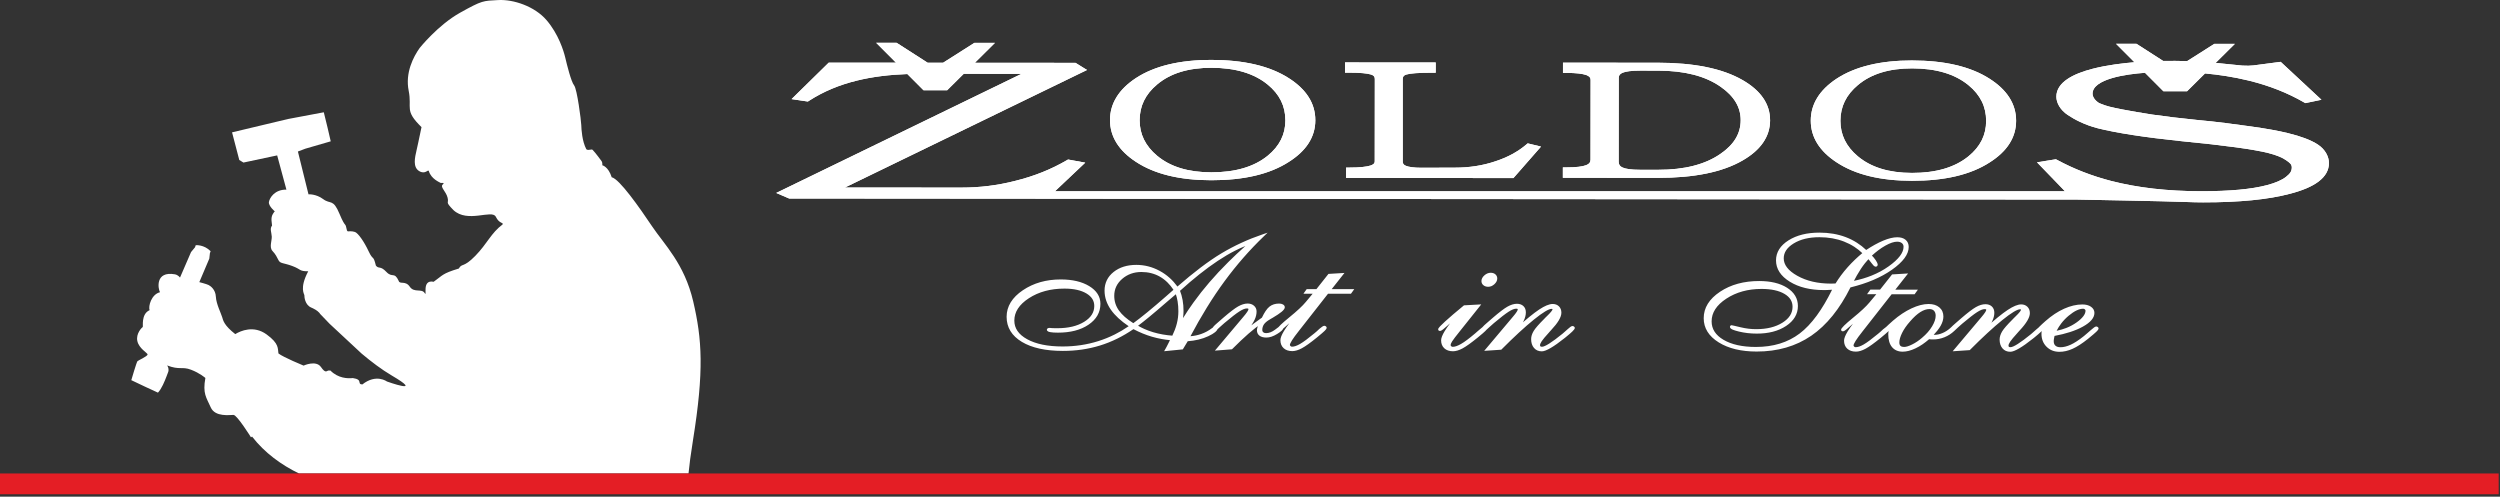 <?xml version="1.0" encoding="UTF-8" standalone="no"?>
<!DOCTYPE svg PUBLIC "-//W3C//DTD SVG 1.1//EN" "http://www.w3.org/Graphics/SVG/1.1/DTD/svg11.dtd">
<svg width="1057px" height="210px" version="1.1" xmlns="http://www.w3.org/2000/svg" xmlns:xlink="http://www.w3.org/1999/xlink" xml:space="preserve" xmlns:serif="http://www.serif.com/" style="fill-rule:evenodd;clip-rule:evenodd;stroke-linejoin:round;stroke-miterlimit:2;">
    <rect width="100%" height="100%" fill="#333333" stroke="none"/>
    <g transform="matrix(1,0,0,1,0,-0.001)">
        <g id="Layer-1" serif:id="Layer 1" transform="matrix(1.4,0,0,1.4,0,0)">
            <g transform="matrix(1,0,0,1,564.638,53.239)">
                <path d="M0,-33.619C3.797,-34.53 8.073,-34.983 12.827,-34.979L12.827,-34.975C17.748,-34.971 22.152,-34.512 26.036,-33.599C29.961,-32.677 33.368,-31.289 36.253,-29.435L36.252,-29.433C38.893,-27.742 40.876,-25.848 42.204,-23.751C43.557,-21.615 44.232,-19.284 44.229,-16.758C44.227,-14.246 43.548,-11.931 42.191,-9.813C40.855,-7.73 38.87,-5.854 36.232,-4.187L36.232,-4.186C33.346,-2.322 29.936,-0.928 26.008,-0.004C22.123,0.909 17.716,1.364 12.791,1.36C8.025,1.356 3.75,0.893 -0.033,-0.029C-3.857,-0.961 -7.182,-2.361 -10.01,-4.23L-10.011,-4.229C-12.583,-5.918 -14.516,-7.807 -15.815,-9.893C-17.133,-12.013 -17.791,-14.319 -17.788,-16.811C-17.786,-19.314 -17.124,-21.632 -15.802,-23.766C-14.499,-25.867 -12.562,-27.767 -9.99,-29.466L-9.986,-29.47C-7.156,-31.318 -3.827,-32.701 0,-33.619M22.545,-31.301C19.702,-32.156 16.464,-32.585 12.831,-32.588C9.347,-32.592 6.237,-32.169 3.501,-31.323C0.794,-30.485 -1.554,-29.231 -3.542,-27.561L-3.547,-27.557C-5.319,-26.078 -6.643,-24.439 -7.52,-22.641C-8.391,-20.853 -8.827,-18.889 -8.829,-16.751C-8.831,-14.648 -8.399,-12.71 -7.531,-10.935C-6.656,-9.146 -5.335,-7.512 -3.566,-6.031C-1.578,-4.37 0.768,-3.123 3.47,-2.288C6.204,-1.445 9.315,-1.021 12.802,-1.018C16.437,-1.014 19.675,-1.434 22.518,-2.275C25.332,-3.108 27.763,-4.352 29.812,-6.009C31.611,-7.471 32.955,-9.093 33.847,-10.877C34.731,-12.648 35.173,-14.592 35.175,-16.711C35.177,-18.863 34.739,-20.832 33.857,-22.619C32.969,-24.421 31.627,-26.054 29.831,-27.519L29.827,-27.523C27.782,-29.197 25.356,-30.457 22.545,-31.301" style="fill:white;"/>
            </g>
            <g transform="matrix(1,0,0,1,500.613,18.928)">
                <path d="M0,34.791L-28.633,34.767L-28.63,31.624L-27.558,31.624C-26.123,31.625 -24.892,31.567 -23.869,31.446C-22.899,31.332 -22.133,31.166 -21.573,30.947L-21.569,30.943C-21.108,30.766 -20.776,30.541 -20.572,30.271C-20.375,30.009 -20.276,29.677 -20.275,29.277L-20.252,5.175C-20.252,4.867 -20.34,4.604 -20.516,4.39L-20.518,4.391C-20.726,4.138 -21.067,3.919 -21.541,3.736C-22.133,3.531 -22.914,3.375 -23.88,3.266C-24.901,3.152 -26.118,3.094 -27.53,3.093L-28.597,3.092L-28.594,-0.005L0.034,0.018L0.034,0.015C5.525,0.019 10.396,0.454 14.65,1.318C18.941,2.191 22.612,3.507 25.665,5.267C28.401,6.848 30.46,8.64 31.843,10.644C33.252,12.684 33.954,14.932 33.952,17.386L33.956,17.386C33.954,19.851 33.245,22.109 31.83,24.159C30.444,26.167 28.382,27.959 25.644,29.535L25.645,29.537C22.592,31.302 18.917,32.623 14.618,33.498C10.363,34.364 5.492,34.796 0,34.791M-11.751,4.575L-11.774,29.872C-11.775,30.315 -11.686,30.676 -11.508,30.955C-11.332,31.23 -11.049,31.458 -10.656,31.636L-10.644,31.643C-10.168,31.866 -9.503,32.036 -8.648,32.155C-7.751,32.281 -6.65,32.343 -5.344,32.345L0.121,32.349C4.116,32.353 7.684,31.952 10.826,31.145C13.944,30.345 16.65,29.148 18.946,27.555L18.954,27.547C21.015,26.14 22.554,24.584 23.572,22.878C24.569,21.205 25.068,19.371 25.071,17.377C25.072,15.411 24.577,13.596 23.585,11.934C22.572,10.234 21.033,8.669 18.969,7.24L18.964,7.236C16.672,5.639 13.968,4.437 10.852,3.631C7.711,2.819 4.143,2.411 0.148,2.408L-5.316,2.402C-6.6,2.401 -7.689,2.458 -8.582,2.574C-9.433,2.684 -10.117,2.845 -10.64,3.058C-11.042,3.241 -11.331,3.458 -11.508,3.709C-11.67,3.94 -11.751,4.229 -11.751,4.575" style="fill:white;"/>
            </g>
            <g transform="matrix(1,0,0,1,456.546,18.852)">
                <path d="M0,34.925L-50.028,34.882L-50.025,31.754L-48.958,31.755C-47.313,31.756 -46.259,31.7 -45.094,31.585C-44,31.477 -43.153,31.32 -42.557,31.112L-42.558,31.112C-42.116,30.952 -41.8,30.763 -41.611,30.544C-41.458,30.368 -41.381,30.151 -41.381,29.895L-41.356,4.995C-41.356,4.657 -41.439,4.385 -41.606,4.18C-41.783,3.963 -42.074,3.79 -42.481,3.662L-42.489,3.658C-43.056,3.475 -43.895,3.335 -45.001,3.238C-46.133,3.139 -47.563,3.089 -49.284,3.087L-50.351,3.086L-50.348,0L-22.96,0.023L-22.963,3.109L-24.034,3.108C-25.989,3.107 -27.822,3.155 -29.12,3.255C-30.366,3.351 -31.29,3.491 -31.891,3.675L-31.891,3.674C-32.256,3.797 -32.519,3.962 -32.678,4.168C-32.838,4.374 -32.918,4.652 -32.918,5.002L-32.919,29.944C-32.919,30.242 -32.854,30.486 -32.721,30.678C-32.582,30.879 -32.355,31.051 -32.038,31.193L-32.03,31.197C-31.611,31.39 -31.002,31.538 -30.204,31.643C-29.331,31.757 -28.441,31.814 -27.192,31.815L-27.192,31.811L-17.168,31.778C-14.99,31.78 -12.888,31.623 -10.862,31.307C-8.838,30.99 -6.883,30.516 -5,29.882L-4.987,29.878C-3.14,29.275 -1.432,28.549 0.137,27.7C1.702,26.852 3.12,25.888 4.391,24.808L4.82,24.444L8.84,25.42L0.505,34.925L0,34.925Z" style="fill:white;"/>
            </g>
            <g transform="matrix(1,0,0,1,627.381,13.772)">
                <path d="M0,46.495L-313.522,46.241L-313.522,46.237L-389.057,46.178L-392.962,44.5L-318.9,8.537L-336.336,8.523L-341.346,13.492L-348.475,13.486L-353.359,8.592C-358.617,8.791 -363.763,9.367 -368.695,10.588C-373.743,11.837 -378.566,13.766 -383.053,16.665L-383.404,16.892L-388.323,16.157C-384.582,12.487 -380.841,8.816 -377.099,5.146L-356.78,5.163L-362.786,-0.855L-356.61,-0.85L-347.237,5.168L-342.559,5.172L-333.116,-0.826L-326.915,-0.821L-332.969,5.184L-302.567,5.21L-299.107,7.364L-372.207,42.854L-337.002,42.884L-337.002,42.88C-334.236,42.883 -331.511,42.715 -328.827,42.38C-326.122,42.041 -323.444,41.533 -320.792,40.856L-320.784,40.852C-317.911,40.141 -315.184,39.267 -312.599,38.23C-310.009,37.193 -307.54,35.986 -305.189,34.612L-304.828,34.401L-299.638,35.35L-308.79,43.994L-3.748,43.994L-12.21,35.247L-6.492,34.327L-6.155,34.509C-3.615,35.88 -0.982,37.096 1.742,38.156C4.484,39.224 7.309,40.132 10.213,40.881C14.198,41.907 18.455,42.679 22.982,43.197C27.504,43.715 32.287,43.976 37.332,43.98C41.675,43.984 45.505,43.832 48.82,43.524C52.115,43.217 54.927,42.756 57.252,42.14C59.849,41.456 61.779,40.611 63.039,39.604C64.17,38.701 64.737,37.991 64.738,36.815C64.739,35.855 64.213,35.482 63.162,34.709C61.958,33.823 60.102,33.063 57.597,32.431C55.4,31.878 52.129,31.304 47.784,30.711C43.405,30.113 37.968,29.499 31.476,28.87L31.468,28.87C25.868,28.284 20.959,27.664 16.738,27.013C12.482,26.357 8.94,25.671 6.11,24.957L6.101,24.953C2.089,23.911 -0.849,22.323 -2.898,20.964C-5.145,19.473 -6.364,17.335 -6.362,15.424C-6.358,11.078 -1.286,8.514 4.59,7.001C9.011,5.861 13.893,5.301 17.224,5.027L11.659,-0.549L17.836,-0.544L25.902,4.635C27.109,4.617 28.314,4.611 29.523,4.618C30.739,4.625 31.944,4.645 33.143,4.68L41.336,-0.524L47.535,-0.519L41.748,5.221C42.996,5.338 44.259,5.471 45.52,5.604C47.02,5.762 48.517,5.919 49.857,6.039C50.523,6.074 51.122,6.089 51.654,6.081C52.163,6.073 52.644,6.043 53.095,5.99L53.095,5.992L61.383,4.903L73.694,16.354L68.824,17.368L68.454,17.154C65.961,15.713 63.324,14.443 60.545,13.348C57.771,12.254 54.85,11.332 51.784,10.584L51.779,10.584L51.575,10.534L51.576,10.533C49.363,9.992 47.121,9.549 44.856,9.191C42.748,8.857 40.641,8.599 38.537,8.405L33.1,13.798L25.971,13.792L20.405,8.215C17.564,8.422 13.607,8.865 10.31,9.861C7.119,10.826 4.574,12.289 4.571,14.513C4.571,15.456 5.23,16.515 6.55,17.359C8.914,18.377 10.187,18.585 13.516,19.267C16.465,19.798 18.962,20.295 22.682,20.84C26.402,21.385 30.833,21.916 35.979,22.436L35.978,22.437C42.342,23.011 47.813,23.779 52.388,24.415C57.019,25.059 60.784,25.74 63.678,26.461L63.678,26.463C67.64,27.432 70.627,28.581 72.641,29.908C74.857,31.367 75.961,33.555 75.959,35.484C75.957,37.614 74.914,39.471 72.825,41.054C70.886,42.523 68.022,43.752 64.231,44.737L64.23,44.735C60.948,45.612 57.11,46.268 52.723,46.701C48.336,47.134 43.406,47.35 37.94,47.345C36.376,47.344 34.696,47.305 32.907,47.231C27.019,46.985 0.012,46.506 0,46.495" style="fill:white;"/>
            </g>
            <g transform="matrix(1,0,0,1,353.005,53.073)">
                <path d="M0,-33.624C3.797,-34.535 8.072,-34.987 12.827,-34.983L12.827,-34.979C17.748,-34.975 22.153,-34.517 26.036,-33.604C29.961,-32.682 33.368,-31.294 36.253,-29.439L36.252,-29.438C38.893,-27.747 40.876,-25.853 42.204,-23.756C43.554,-21.625 44.228,-19.293 44.225,-16.763L44.229,-16.763C44.226,-14.251 43.548,-11.936 42.191,-9.818C40.855,-7.735 38.869,-5.859 36.232,-4.192L36.233,-4.191C33.346,-2.327 29.936,-0.933 26.008,-0.009C22.112,0.907 17.705,1.363 12.791,1.359C8.036,1.355 3.761,0.891 -0.033,-0.033C-3.856,-0.965 -7.182,-2.365 -10.01,-4.234L-10.011,-4.234C-12.583,-5.923 -14.517,-7.812 -15.815,-9.898C-17.131,-12.013 -17.787,-14.319 -17.784,-16.816L-17.788,-16.816C-17.786,-19.319 -17.124,-21.638 -15.801,-23.771C-14.499,-25.872 -12.563,-27.772 -9.99,-29.471L-9.986,-29.475C-7.156,-31.323 -3.827,-32.706 0,-33.624M22.545,-31.315C19.702,-32.17 16.465,-32.599 12.831,-32.602C9.347,-32.605 6.237,-32.183 3.501,-31.336C0.794,-30.499 -1.554,-29.245 -3.542,-27.575L-3.547,-27.571C-5.319,-26.091 -6.643,-24.452 -7.52,-22.654C-8.392,-20.866 -8.828,-18.903 -8.83,-16.764C-8.832,-14.662 -8.399,-12.723 -7.531,-10.948C-6.656,-9.16 -5.335,-7.525 -3.566,-6.044C-1.578,-4.383 0.767,-3.136 3.471,-2.302C6.204,-1.458 9.315,-1.035 12.802,-1.031C16.437,-1.028 19.674,-1.447 22.518,-2.289C25.332,-3.121 27.763,-4.365 29.812,-6.022C31.611,-7.484 32.956,-9.107 33.846,-10.891C34.734,-12.666 35.178,-14.611 35.179,-16.724L35.175,-16.724C35.177,-18.877 34.739,-20.846 33.858,-22.632C32.969,-24.434 31.628,-26.068 29.832,-27.532L29.827,-27.536C27.783,-29.21 25.356,-30.47 22.545,-31.315" style="fill:white;"/>
            </g>
            <g transform="matrix(1,0,0,1,126.735,128.264)">
                <path d="M0,-113.765C0,-113.765 5.525,-120.7 12.236,-124.438C18.947,-128.177 19.127,-127.997 23.721,-128.244C28.316,-128.492 34.712,-126.375 38.315,-122.186C41.918,-117.997 43.495,-112.908 43.99,-110.791C44.486,-108.674 45.747,-103.584 46.648,-102.481C47.549,-101.377 48.765,-91.896 48.81,-90.499C48.855,-89.103 49.058,-85.612 50.341,-83.18C51.04,-82.651 51.941,-83.422 52.279,-82.961C53.146,-82.071 54.682,-79.943 54.958,-79.577C55.234,-79.211 55.172,-78.349 55.172,-78.349C55.172,-78.349 56.985,-77.955 57.998,-74.734C60.341,-74.228 66.444,-65.501 70.16,-59.961C73.876,-54.421 79.956,-48.633 82.614,-37.237C85.271,-25.842 85.947,-16.428 82.524,4.832C81.857,8.971 81.44,12.18 81.198,14.727L-36.437,14.727C-41.725,12.164 -46.779,8.533 -50.614,3.582L-50.935,3.807C-50.935,3.807 -55.135,-2.938 -56.216,-2.96C-57.297,-2.983 -61.768,-2.229 -63.096,-5.246C-64.425,-8.264 -65.568,-9.362 -64.712,-14.114C-64.712,-14.114 -66.336,-15.576 -69.061,-16.612C-71.786,-17.648 -72.46,-16.439 -76.266,-17.903C-76.266,-17.903 -75.843,-17.362 -75.843,-16.709C-75.843,-16.056 -75.801,-16.26 -76.409,-14.684C-77.017,-13.107 -77.906,-10.88 -79.032,-9.686C-79.032,-9.686 -86.316,-13.027 -87.081,-13.455C-87.081,-13.455 -85.488,-18.922 -85.218,-19.192C-84.948,-19.463 -82.262,-20.605 -82.149,-21.214C-82.2,-21.692 -84.762,-22.993 -85.257,-25.267C-85.753,-27.542 -83.838,-29.411 -83.636,-29.479C-83.433,-29.546 -84.221,-33.397 -81.564,-34.591C-81.992,-35.785 -81.029,-39.371 -78.417,-40.013C-79.025,-41.049 -79.908,-46.46 -73.94,-45.424C-72.902,-45.235 -72.375,-44.433 -72.375,-44.433L-69.042,-52.135L-67.837,-53.588L-67.623,-54.218C-67.623,-54.218 -65.146,-54.455 -63.13,-52.405L-63.344,-51.786L-63.524,-50.164L-66.542,-43.059C-66.542,-43.059 -64.346,-42.496 -63.749,-42.192C-63.153,-41.888 -61.655,-40.852 -61.542,-38.645C-61.43,-36.438 -59.966,-33.623 -59.651,-32.519C-59.335,-31.416 -59.02,-29.974 -55.687,-27.362C-54.043,-28.375 -50.102,-30.087 -46.228,-27.272C-42.354,-24.457 -42.895,-22.971 -42.647,-21.529C-41.24,-20.392 -35.05,-17.85 -35.05,-17.85C-35.05,-17.85 -31.308,-19.581 -29.81,-17.43C-28.313,-15.279 -28.099,-16.372 -27.446,-16.372C-27.251,-16.372 -27.084,-16.364 -26.945,-16.354C-24.6,-13.986 -21.688,-13.922 -20.178,-14.089C-16.967,-13.616 -19.06,-12.277 -17.317,-12.151C-13.128,-15.484 -9.885,-13.052 -9.885,-13.052C-9.885,-13.052 1.78,-8.863 -8.489,-14.898C-11.461,-16.645 -14.584,-19.006 -17.522,-21.478L-27.208,-30.493C-28.501,-31.803 -29.511,-32.871 -30.132,-33.537L-30.148,-33.611C-30.148,-33.611 -30.332,-33.899 -30.832,-34.295L-30.832,-34.296C-31.148,-34.547 -31.591,-34.841 -32.194,-35.133C-32.356,-35.212 -32.53,-35.291 -32.715,-35.368C-34.686,-36.19 -34.832,-38.679 -34.81,-39.062C-34.787,-39.444 -36.396,-41.159 -33.649,-46.339C-36.419,-46.316 -35.734,-46.916 -38.432,-47.92C-41.131,-48.925 -42.051,-48.614 -42.602,-49.635C-43.152,-50.656 -43.413,-51.369 -44.449,-52.473C-45.485,-53.576 -44.595,-55.592 -44.663,-56.831C-44.73,-58.069 -45.322,-59.21 -44.579,-60.133C-44.567,-60.775 -45.09,-62.393 -44.336,-63.632C-43.582,-64.871 -43.672,-64.364 -43.672,-64.364C-43.672,-64.364 -45.71,-66.042 -45.518,-67.258C-45.327,-68.474 -43.807,-71.053 -40.238,-70.997L-43.03,-81.334L-53.21,-79.172L-54.471,-79.937L-56.655,-88.292L-39.742,-92.324L-28.949,-94.355L-27.823,-89.761L-26.855,-85.583L-34.517,-83.36L-36.769,-82.505L-33.571,-69.577C-33.571,-69.577 -31.319,-69.758 -29.112,-68.114C-26.905,-66.469 -26.139,-68.339 -24.202,-63.677C-22.266,-59.015 -22.536,-61.526 -21.962,-58.711C-21.916,-58.49 -21.658,-58.385 -21.658,-58.385C-21.658,-58.385 -20.464,-58.542 -19.529,-58.204C-18.595,-57.867 -16.793,-55.344 -15.397,-52.349C-14,-49.354 -14.068,-51.493 -13.212,-48.047C-12.322,-46.944 -11.906,-48.115 -10.059,-46.156C-8.213,-44.196 -7.668,-46.338 -6.316,-43.41C-6.001,-42.307 -4.286,-43.61 -2.979,-41.674C-1.673,-39.737 0.616,-41.223 1.516,-39.76C2.417,-38.296 0.444,-43.956 4.227,-43.167C6.997,-45.104 6.674,-45.615 11.831,-47.169C12.799,-48.881 13.16,-47.259 16.808,-50.998C20.457,-54.736 21.538,-57.867 25.051,-60.479C25.333,-61.222 24.112,-60.545 22.986,-62.82C21.86,-65.095 14.444,-60.772 10.165,-64.848C7.541,-67.573 8.926,-66.649 8.431,-68.586C7.935,-70.523 6.122,-71.739 6.956,-72.527C7.789,-73.316 6.522,-72.887 6.297,-73.045C6.071,-73.203 3.442,-74.217 2.767,-76.626C2.531,-77.225 1.702,-75.433 -0.19,-76.626C-2.081,-77.82 -1.48,-80.586 -0.91,-83C-0.341,-85.413 -0.743,-83.828 0.56,-89.869C-4.73,-95.035 -2.233,-95.454 -3.314,-100.859C-4.395,-106.264 -1.925,-111.062 0,-113.765" style="fill:white;"/>
            </g>
            <g transform="matrix(1,0,0,1,0,142.989)">
                <rect x="0" y="0.001" width="754.6" height="6.28" style="fill:rgb(228,30,37);"/>
            </g>
            <g transform="matrix(1,0,0,1,342.259,78.904)">
                <path d="M0,18.694C1.204,17.82 2.616,16.719 4.233,15.396C5.941,13.997 7.878,12.35 10.039,10.458L10.038,10.457C10.485,10.06 10.93,9.668 11.391,9.263L11.39,9.263C11.657,9.029 11.905,8.813 12.132,8.617C11.578,7.783 10.977,7.044 10.327,6.403C9.615,5.701 8.845,5.114 8.019,4.646L8.019,4.645C7.196,4.179 6.322,3.828 5.397,3.593C4.473,3.359 3.498,3.241 2.474,3.24C0.178,3.238 -1.771,3.935 -3.373,5.329C-4.17,6.024 -4.767,6.796 -5.164,7.644L-5.163,7.645C-5.558,8.491 -5.756,9.418 -5.757,10.426C-5.758,11.247 -5.64,12.026 -5.405,12.764C-5.169,13.504 -4.813,14.209 -4.338,14.876C-3.406,16.186 -1.96,17.459 0,18.694M11.78,22.467C12.067,21.874 12.321,21.29 12.54,20.715C12.784,20.076 12.984,19.449 13.14,18.838C13.296,18.228 13.413,17.61 13.491,16.988C13.569,16.366 13.609,15.736 13.609,15.101C13.61,14.04 13.533,13.046 13.379,12.119C13.255,11.369 13.079,10.649 12.854,9.962C12.528,10.235 12.174,10.534 11.793,10.859L11.792,10.859C11.297,11.28 10.625,11.854 9.794,12.567C7.902,14.215 6.225,15.641 4.764,16.842C3.493,17.887 2.384,18.765 1.438,19.475C2.059,19.834 2.703,20.161 3.371,20.458C4.207,20.828 5.08,21.151 5.988,21.425C6.898,21.698 7.856,21.924 8.861,22.101C9.794,22.265 10.767,22.387 11.78,22.467M15.008,17.169C15.99,15.585 17.038,14.019 18.152,12.472C19.651,10.389 21.27,8.338 23.005,6.323C24.742,4.306 26.634,2.28 28.68,0.247C30.308,-1.37 32.03,-2.989 33.845,-4.609C32.831,-4.206 31.796,-3.737 30.738,-3.201C29.052,-2.346 27.309,-1.321 25.511,-0.126C23.71,1.07 21.842,2.437 19.911,3.974C18.039,5.464 16.103,7.115 14.106,8.926C14.268,9.336 14.412,9.755 14.536,10.185C14.684,10.696 14.804,11.215 14.894,11.739C14.986,12.266 15.054,12.802 15.099,13.344C15.144,13.89 15.166,14.445 15.166,15.007C15.165,15.589 15.124,16.221 15.042,16.902L15.008,17.169ZM9.654,26.559C9.769,26.359 9.905,26.112 10.06,25.818C10.213,25.527 10.383,25.194 10.568,24.823C10.757,24.442 10.915,24.128 11.04,23.882L11.07,23.822C10.216,23.741 9.373,23.625 8.541,23.474C7.536,23.292 6.556,23.06 5.604,22.78C3.755,22.236 1.898,21.474 0.037,20.498C-1.571,21.596 -3.201,22.552 -4.853,23.366C-6.568,24.212 -8.312,24.907 -10.08,25.449C-11.848,25.992 -13.666,26.399 -15.531,26.669C-17.4,26.939 -19.315,27.073 -21.277,27.072C-23.885,27.069 -26.219,26.842 -28.276,26.391C-30.344,25.938 -32.137,25.256 -33.652,24.347C-35.182,23.428 -36.333,22.337 -37.103,21.075C-37.877,19.804 -38.264,18.367 -38.263,16.764C-38.261,15.193 -37.847,13.734 -37.02,12.39C-36.201,11.059 -34.98,9.845 -33.356,8.749C-31.744,7.66 -29.982,6.843 -28.071,6.299C-26.165,5.758 -24.112,5.487 -21.913,5.489C-18.389,5.492 -15.524,6.163 -13.322,7.498C-12.203,8.176 -11.359,8.961 -10.793,9.849C-10.219,10.749 -9.932,11.748 -9.933,12.846C-9.934,14.145 -10.24,15.325 -10.848,16.386C-11.453,17.438 -12.356,18.369 -13.557,19.176C-14.744,19.974 -16.108,20.571 -17.648,20.968C-19.182,21.363 -20.887,21.56 -22.763,21.558C-23.259,21.558 -23.702,21.545 -24.089,21.52C-24.477,21.495 -24.803,21.457 -25.066,21.406C-25.349,21.352 -25.568,21.285 -25.72,21.207L-25.72,21.206C-25.975,21.075 -26.103,20.897 -26.103,20.672C-26.103,20.539 -26.054,20.425 -25.953,20.329C-25.888,20.267 -25.804,20.219 -25.703,20.187L-25.702,20.185C-25.631,20.163 -25.551,20.146 -25.464,20.136C-25.385,20.126 -25.298,20.121 -25.206,20.121C-25.173,20.121 -25.119,20.128 -25.045,20.139L-25.036,20.141L-24.868,20.172C-24.533,20.187 -24.214,20.199 -23.915,20.207C-23.636,20.214 -23.33,20.218 -22.999,20.219C-21.315,20.22 -19.792,20.059 -18.431,19.735C-17.079,19.413 -15.881,18.929 -14.84,18.285C-13.814,17.651 -13.047,16.933 -12.539,16.133C-12.04,15.345 -11.789,14.471 -11.788,13.51C-11.787,12.721 -11.98,12.015 -12.364,11.393C-12.755,10.762 -13.348,10.207 -14.142,9.729C-14.953,9.242 -15.909,8.875 -17.008,8.629C-18.115,8.381 -19.375,8.256 -20.783,8.255C-22.877,8.253 -24.821,8.495 -26.614,8.98C-28.403,9.464 -30.043,10.19 -31.53,11.156C-33.007,12.116 -34.114,13.163 -34.846,14.295L-34.848,14.295C-35.569,15.409 -35.931,16.613 -35.932,17.907C-35.933,19.069 -35.617,20.115 -34.985,21.043C-34.342,21.986 -33.37,22.817 -32.071,23.534C-30.751,24.262 -29.205,24.811 -27.434,25.177C-25.653,25.544 -23.639,25.73 -21.395,25.732C-19.504,25.734 -17.658,25.6 -15.858,25.332C-14.06,25.063 -12.303,24.658 -10.591,24.12C-8.875,23.579 -7.217,22.909 -5.618,22.109C-4.171,21.385 -2.764,20.552 -1.4,19.611C-3.76,18.026 -5.541,16.378 -6.744,14.671C-8.039,12.834 -8.685,10.895 -8.683,8.855C-8.682,7.709 -8.452,6.665 -7.995,5.724C-7.538,4.784 -6.856,3.953 -5.948,3.23C-5.048,2.515 -4.022,1.978 -2.871,1.621C-1.726,1.267 -0.46,1.09 0.926,1.091C2.148,1.092 3.343,1.242 4.51,1.539C5.671,1.835 6.809,2.281 7.92,2.876C9.03,3.469 10.055,4.19 10.994,5.036C11.836,5.796 12.613,6.662 13.323,7.632C15.801,5.474 18.13,3.569 20.308,1.92C22.578,0.202 24.682,-1.237 26.62,-2.397C28.561,-3.559 30.566,-4.617 32.633,-5.569C34.702,-6.523 36.837,-7.374 39.036,-8.12L40.57,-8.642L39.4,-7.52C37.278,-5.484 35.231,-3.339 33.259,-1.086C31.29,1.166 29.391,3.533 27.564,6.013C25.742,8.486 23.946,11.158 22.179,14.026C20.509,16.734 18.87,19.606 17.263,22.638C18.401,22.541 19.473,22.317 20.478,21.966C21.663,21.553 22.759,20.962 23.763,20.193L23.769,20.189C23.853,20.128 23.933,20.07 24.008,20.018C24.061,19.927 24.128,19.832 24.209,19.732C24.309,19.607 24.457,19.452 24.651,19.269C24.837,19.093 25.073,18.883 25.359,18.639L25.359,18.64L27.266,16.981L27.267,16.979C28.228,16.151 29.073,15.459 29.797,14.907C30.53,14.349 31.148,13.925 31.65,13.64C32.16,13.351 32.655,13.132 33.131,12.987C33.62,12.838 34.091,12.763 34.542,12.763C34.917,12.764 35.264,12.818 35.581,12.927C35.903,13.037 36.192,13.204 36.445,13.424C36.965,13.877 37.226,14.459 37.225,15.17C37.225,15.577 37.176,15.987 37.08,16.398C36.985,16.804 36.842,17.214 36.653,17.625C36.467,18.027 36.175,18.535 35.776,19.149L35.638,19.359C36.016,19.075 36.376,18.806 36.718,18.554C37.526,17.956 38.236,17.445 38.844,17.022C39.216,16.234 39.586,15.571 39.949,15.032C40.339,14.454 40.727,14.011 41.113,13.704C41.504,13.392 41.946,13.159 42.437,13.003C42.922,12.849 43.451,12.772 44.021,12.772C44.245,12.773 44.452,12.793 44.641,12.834C44.839,12.878 45.018,12.944 45.178,13.032C45.354,13.13 45.493,13.248 45.589,13.383C45.698,13.538 45.753,13.708 45.752,13.895C45.752,14.277 45.419,14.741 44.754,15.288C44.162,15.775 43.281,16.364 42.114,17.052L42.105,17.057C41.905,17.169 41.731,17.267 41.59,17.349L41.59,17.351C41.426,17.446 41.306,17.518 41.229,17.568L41.216,17.576C40.799,17.817 40.44,18.065 40.143,18.316C39.854,18.56 39.624,18.807 39.453,19.057C39.118,19.549 38.95,20.123 38.949,20.779C38.949,20.918 38.973,21.042 39.021,21.148C39.068,21.253 39.141,21.348 39.239,21.432C39.343,21.521 39.462,21.588 39.595,21.632C39.733,21.678 39.895,21.702 40.078,21.702C40.531,21.702 40.986,21.615 41.441,21.442C41.905,21.264 42.373,20.996 42.842,20.638C43.27,20.311 43.608,20.056 43.856,19.872C44.017,19.671 44.238,19.437 44.52,19.169C45.104,18.612 45.985,17.854 47.159,16.896C48.318,15.95 49.31,15.093 50.131,14.326C50.948,13.563 51.602,12.885 52.091,12.294L52.092,12.293L54.168,9.797L52.073,9.795L51.37,9.794L51.78,9.224L52.258,8.559L52.366,8.408L52.551,8.408L55.299,8.41L58.832,3.943L58.932,3.816L59.092,3.807L62.968,3.572L63.77,3.524L63.272,4.155L59.912,8.415L66.025,8.42L66.728,8.421L66.318,8.992L65.841,9.657L65.733,9.807L65.547,9.807L58.805,9.801L50.02,21.01L50.019,21.011C49.546,21.607 49.134,22.145 48.782,22.625C48.437,23.098 48.149,23.516 47.922,23.877L47.922,23.876C47.705,24.222 47.541,24.52 47.433,24.767C47.339,24.98 47.292,25.143 47.292,25.253C47.292,25.31 47.305,25.365 47.329,25.417C47.36,25.48 47.409,25.545 47.477,25.61L47.478,25.611C47.544,25.674 47.615,25.721 47.689,25.751C47.763,25.78 47.849,25.795 47.944,25.795C48.596,25.796 49.402,25.52 50.358,24.968C50.854,24.682 51.462,24.272 52.182,23.739C52.91,23.198 53.748,22.535 54.694,21.752L54.7,21.746C54.919,21.572 55.149,21.378 55.385,21.167C55.624,20.955 55.884,20.712 56.165,20.441L56.183,20.424C56.529,20.132 56.813,19.91 57.032,19.761C57.303,19.577 57.515,19.484 57.668,19.484C57.813,19.484 57.954,19.526 58.092,19.609C58.174,19.658 58.241,19.718 58.289,19.786C58.354,19.876 58.387,19.975 58.387,20.084C58.386,20.225 58.32,20.385 58.188,20.563L58.189,20.563C58.094,20.693 57.953,20.848 57.77,21.028C57.597,21.199 57.319,21.449 56.94,21.774L56.939,21.775C56.569,22.093 56.091,22.493 55.509,22.972L55.507,22.974C54.508,23.785 53.626,24.464 52.865,25.009C52.097,25.559 51.447,25.977 50.916,26.261L50.916,26.262C50.381,26.549 49.871,26.766 49.389,26.911C48.895,27.061 48.432,27.135 48.003,27.135C46.918,27.134 46.052,26.84 45.407,26.254L45.406,26.254C45.078,25.956 44.831,25.6 44.667,25.188C44.505,24.784 44.425,24.329 44.425,23.824C44.426,23.156 44.787,22.227 45.509,21.038L45.51,21.038C45.925,20.354 46.462,19.576 47.121,18.704C46.89,18.907 46.661,19.111 46.432,19.317C45.969,19.735 45.581,20.073 45.268,20.328C45.188,20.533 45.029,20.748 44.791,20.973C44.491,21.258 44.046,21.582 43.456,21.944L43.456,21.946C42.869,22.306 42.305,22.578 41.765,22.762C41.215,22.948 40.691,23.042 40.196,23.041C39.324,23.04 38.637,22.858 38.137,22.495C37.869,22.301 37.667,22.061 37.532,21.776L37.532,21.774C37.399,21.496 37.333,21.178 37.333,20.824C37.334,20.566 37.4,20.236 37.531,19.834C37.558,19.753 37.589,19.667 37.623,19.576C37.357,19.77 37.087,19.974 36.812,20.187C36.163,20.692 35.482,21.255 34.77,21.877C34.065,22.492 33.302,23.187 32.484,23.962C31.665,24.736 30.802,25.579 29.895,26.488L29.801,26.583L29.668,26.594L25.494,26.922L24.637,26.99L25.192,26.332L32.95,17.121L32.949,17.12L33.188,16.835L33.191,16.833C33.738,16.196 34.147,15.67 34.416,15.257C34.655,14.89 34.775,14.638 34.775,14.502C34.775,14.407 34.758,14.348 34.724,14.324C34.692,14.303 34.646,14.285 34.588,14.271C34.512,14.254 34.416,14.245 34.301,14.245C33.735,14.245 32.975,14.549 32.021,15.16C31.52,15.48 30.899,15.927 30.158,16.501C29.42,17.072 28.552,17.779 27.555,18.62L27.554,18.619C27.344,18.803 27.122,19 26.891,19.206L26.082,19.93L26.082,19.931C25.838,20.171 25.621,20.371 25.432,20.53C25.309,20.816 25.076,21.103 24.734,21.391C24.263,21.787 23.564,22.201 22.641,22.633C21.725,23.062 20.732,23.405 19.664,23.659C18.655,23.899 17.579,24.062 16.44,24.145L15.043,26.455L14.951,26.608L14.77,26.626L10,27.097L9.302,27.166L9.654,26.559ZM95.653,18.748C95.422,18.951 95.192,19.155 94.964,19.362C94.368,19.9 93.896,20.303 93.548,20.572C93.14,20.888 92.845,21.046 92.664,21.046C92.543,21.046 92.441,21.03 92.358,20.998C92.25,20.957 92.171,20.884 92.119,20.783L92.119,20.78C92.084,20.709 92.066,20.628 92.066,20.542C92.066,20.352 92.263,20.048 92.657,19.63C92.991,19.277 93.489,18.796 94.152,18.188C94.809,17.587 95.609,16.883 96.551,16.077C97.482,15.281 98.558,14.382 99.776,13.381L99.868,13.306L99.985,13.3L104.278,13.066L105.079,13.022L104.579,13.65L98.67,21.057L98.669,21.058C97.405,22.63 96.606,23.68 96.275,24.206L96.274,24.206C96.119,24.452 96.003,24.674 95.925,24.87L95.925,24.872C95.857,25.042 95.823,25.184 95.823,25.297C95.823,25.355 95.836,25.41 95.86,25.462L95.861,25.461C95.891,25.524 95.941,25.589 96.009,25.654L96.01,25.656C96.075,25.719 96.146,25.765 96.221,25.795C96.295,25.824 96.38,25.84 96.476,25.84C97.129,25.84 97.964,25.548 98.98,24.965C100.031,24.361 101.446,23.305 103.222,21.798L103.223,21.798C103.393,21.646 103.583,21.479 103.788,21.302L103.787,21.301C103.963,21.148 104.212,20.935 104.525,20.668C104.899,20.324 105.218,20.057 105.482,19.869L105.532,19.806C105.632,19.682 105.78,19.526 105.974,19.343C106.159,19.167 106.396,18.957 106.682,18.714L108.589,17.055L108.59,17.054C110.517,15.393 111.979,14.28 112.973,13.714C114.004,13.129 114.968,12.837 115.864,12.838C116.26,12.838 116.621,12.895 116.944,13.008C117.276,13.125 117.566,13.3 117.811,13.533C118.059,13.769 118.246,14.05 118.369,14.373C118.488,14.688 118.548,15.042 118.548,15.434C118.548,15.825 118.496,16.229 118.394,16.643L118.393,16.643C118.293,17.048 118.143,17.465 117.944,17.891C117.862,18.065 117.77,18.245 117.67,18.429C118.352,17.839 118.99,17.303 119.582,16.82C120.753,15.865 121.753,15.113 122.58,14.568C123.414,14.017 124.167,13.602 124.833,13.326C125.523,13.039 126.132,12.895 126.655,12.895C127.036,12.896 127.384,12.956 127.699,13.074C128.019,13.195 128.302,13.377 128.547,13.619C128.793,13.862 128.978,14.148 129.101,14.474C129.22,14.793 129.28,15.148 129.28,15.539C129.279,16.206 129.012,16.984 128.48,17.873C127.971,18.724 127.21,19.689 126.199,20.767L126.2,20.768C126.024,20.96 125.883,21.115 125.79,21.22C125.687,21.337 125.586,21.453 125.493,21.564L125.482,21.575C124.953,22.153 124.506,22.659 124.143,23.094C123.791,23.516 123.522,23.866 123.339,24.143C123.162,24.41 123.031,24.647 122.946,24.853C122.87,25.037 122.832,25.193 122.832,25.322C122.832,25.5 122.871,25.625 122.95,25.695C122.989,25.73 123.043,25.759 123.11,25.779C123.194,25.804 123.299,25.817 123.424,25.817C123.873,25.818 124.614,25.489 125.647,24.831C126.183,24.491 126.785,24.072 127.453,23.576C128.119,23.081 128.846,22.513 129.631,21.873L129.63,21.872C129.909,21.63 130.171,21.401 130.367,21.228C130.643,20.984 130.931,20.727 131.239,20.453C131.549,20.172 131.804,19.961 132,19.822C132.252,19.643 132.456,19.553 132.612,19.553C132.756,19.553 132.898,19.594 133.035,19.677C133.118,19.727 133.184,19.786 133.232,19.854C133.297,19.945 133.33,20.044 133.33,20.152C133.329,20.38 133.078,20.736 132.576,21.219C132.143,21.635 131.494,22.196 130.63,22.899L130.627,22.902L130.269,23.187C129.43,23.854 128.658,24.438 127.956,24.937C127.252,25.437 126.616,25.853 126.049,26.182C125.477,26.515 124.973,26.767 124.536,26.936C124.077,27.115 123.684,27.204 123.363,27.204C122.38,27.203 121.592,26.858 121.004,26.172C120.716,25.835 120.498,25.44 120.355,24.99C120.214,24.548 120.144,24.056 120.144,23.514C120.145,22.719 120.402,21.896 120.914,21.048C121.162,20.636 121.553,20.125 122.085,19.514L122.085,19.513C122.602,18.92 123.264,18.221 124.071,17.419C124.176,17.302 124.301,17.172 124.444,17.027C124.602,16.868 124.778,16.696 124.973,16.51L124.974,16.51C125.537,15.969 125.959,15.518 126.235,15.162C126.472,14.857 126.592,14.648 126.592,14.539C126.592,14.486 126.587,14.446 126.577,14.419C126.576,14.415 126.583,14.419 126.579,14.417C126.573,14.411 126.552,14.405 126.521,14.397C126.464,14.383 126.389,14.377 126.297,14.376C125.885,14.376 125.245,14.636 124.379,15.154C123.47,15.698 122.334,16.52 120.974,17.617C119.611,18.718 118.115,20.019 116.488,21.518C114.858,23.021 113.101,24.719 111.218,26.61L111.122,26.706L110.987,26.716L106.813,26.997L105.969,27.053L106.515,26.406L114.273,17.195L114.272,17.195L114.631,16.767L114.634,16.765C115.142,16.174 115.52,15.685 115.768,15.298C115.988,14.955 116.098,14.714 116.098,14.577C116.099,14.516 116.091,14.468 116.078,14.436L116.077,14.437C116.07,14.421 116.059,14.407 116.048,14.398L116.047,14.399C116.015,14.377 115.969,14.359 115.911,14.346C115.835,14.328 115.739,14.32 115.624,14.319C115.058,14.319 114.298,14.624 113.344,15.234C112.843,15.555 112.221,16.002 111.481,16.575C110.743,17.147 109.875,17.854 108.878,18.694L108.877,18.694C108.473,19.048 107.981,19.485 107.405,20.004L107.405,20.005C107.11,20.295 106.856,20.526 106.646,20.696C106.554,20.811 106.44,20.937 106.301,21.073C106.12,21.251 105.842,21.501 105.471,21.82L105.469,21.82C105.1,22.138 104.622,22.538 104.04,23.017L104.039,23.018C103.039,23.829 102.158,24.508 101.396,25.054C100.629,25.604 99.979,26.022 99.448,26.306L99.448,26.307C98.913,26.593 98.403,26.81 97.921,26.956C97.426,27.105 96.964,27.18 96.534,27.179C95.45,27.178 94.584,26.884 93.939,26.298L93.938,26.298C93.61,26 93.363,25.645 93.199,25.233C93.037,24.828 92.957,24.373 92.957,23.869C92.958,23.201 93.319,22.271 94.04,21.082L94.041,21.082C94.456,20.398 94.994,19.62 95.653,18.748M104.524,20.669L104.525,20.668M105.136,5.966C105.136,5.654 105.216,5.35 105.374,5.055C105.524,4.774 105.745,4.504 106.034,4.249C106.321,3.993 106.624,3.8 106.942,3.669C107.265,3.536 107.6,3.469 107.943,3.469C108.219,3.47 108.472,3.508 108.703,3.584C108.942,3.662 109.155,3.781 109.338,3.937C109.528,4.098 109.671,4.288 109.768,4.504L109.769,4.504C109.865,4.718 109.913,4.954 109.912,5.21C109.912,5.519 109.836,5.822 109.685,6.116L109.685,6.118C109.542,6.394 109.329,6.663 109.049,6.922C108.767,7.182 108.47,7.378 108.162,7.507C107.844,7.64 107.51,7.707 107.164,7.707C106.892,7.706 106.637,7.668 106.4,7.593L106.399,7.593C106.158,7.516 105.94,7.4 105.748,7.246C105.546,7.085 105.392,6.895 105.29,6.68L105.291,6.679C105.188,6.462 105.135,6.223 105.136,5.966M217.638,5.907C219.547,5.513 221.331,4.982 222.988,4.314C224.845,3.567 226.543,2.647 228.082,1.556C229.613,0.47 230.758,-0.576 231.516,-1.582C232.248,-2.554 232.614,-3.484 232.615,-4.371C232.615,-4.605 232.574,-4.814 232.492,-4.995C232.411,-5.174 232.286,-5.334 232.12,-5.473L232.12,-5.474C231.949,-5.617 231.744,-5.725 231.508,-5.798C231.261,-5.874 230.975,-5.913 230.652,-5.913C230.192,-5.913 229.673,-5.817 229.096,-5.625C228.504,-5.428 227.848,-5.128 227.13,-4.727C226.41,-4.325 225.687,-3.85 224.964,-3.306C224.329,-2.828 223.694,-2.296 223.06,-1.712C223.259,-1.511 223.442,-1.311 223.61,-1.115C223.851,-0.833 224.061,-0.551 224.241,-0.273C224.422,0.007 224.558,0.247 224.647,0.445C224.753,0.678 224.806,0.877 224.806,1.039C224.805,1.187 224.757,1.32 224.661,1.435C224.549,1.569 224.397,1.637 224.206,1.637C224.012,1.637 223.8,1.528 223.572,1.312C223.396,1.145 223.192,0.901 222.961,0.583C222.743,0.282 222.534,0.01 222.336,-0.231C222.223,-0.369 222.11,-0.5 222,-0.624C221.639,-0.234 221.289,0.175 220.949,0.604C220.523,1.141 220.109,1.715 219.706,2.324L219.706,2.326C219.297,2.944 218.895,3.602 218.502,4.298C218.216,4.803 217.928,5.34 217.638,5.907M212.073,6.704C212.585,5.871 213.136,5.056 213.726,4.26C214.357,3.41 215.028,2.585 215.739,1.789C216.449,0.992 217.2,0.217 217.989,-0.534C218.678,-1.191 219.401,-1.833 220.155,-2.458C219.416,-3.167 218.619,-3.8 217.763,-4.357C216.796,-4.985 215.752,-5.517 214.633,-5.953C213.516,-6.388 212.338,-6.716 211.102,-6.934C209.867,-7.153 208.574,-7.264 207.222,-7.265C204.069,-7.268 201.468,-6.639 199.42,-5.378C198.411,-4.758 197.657,-4.07 197.16,-3.315C196.673,-2.578 196.429,-1.768 196.428,-0.888C196.427,0.092 196.759,1.016 197.423,1.881L197.423,1.882C198.106,2.773 199.142,3.608 200.53,4.385C201.929,5.169 203.473,5.758 205.159,6.152L205.16,6.152C206.85,6.546 208.687,6.745 210.667,6.747C210.877,6.747 211.151,6.74 211.487,6.725C211.729,6.715 211.925,6.708 212.073,6.704M216.578,7.898C214.954,11.151 213.166,13.987 211.214,16.404C209.227,18.865 207.07,20.893 204.745,22.487C202.418,24.081 199.876,25.277 197.119,26.074C194.365,26.869 191.402,27.266 188.231,27.263C185.902,27.261 183.782,27.029 181.873,26.569C179.956,26.106 178.256,25.412 176.775,24.489C175.278,23.556 174.151,22.482 173.398,21.27C172.637,20.046 172.258,18.687 172.259,17.194C172.262,14.057 173.908,11.392 177.196,9.202C178.819,8.121 180.62,7.31 182.596,6.771C184.568,6.233 186.712,5.965 189.026,5.967C190.759,5.969 192.327,6.139 193.729,6.475C195.142,6.815 196.38,7.325 197.444,8.003L197.444,8.004C198.525,8.693 199.339,9.497 199.883,10.412C200.434,11.337 200.709,12.372 200.707,13.513C200.707,14.735 200.405,15.852 199.804,16.862C199.209,17.863 198.321,18.755 197.142,19.536C195.976,20.309 194.652,20.889 193.171,21.274C191.698,21.657 190.073,21.848 188.296,21.846C187.353,21.845 186.433,21.794 185.537,21.692C184.646,21.591 183.778,21.439 182.937,21.236C182.093,21.033 181.453,20.837 181.023,20.65L181.022,20.651C180.465,20.41 180.186,20.131 180.186,19.815C180.186,19.763 180.194,19.711 180.209,19.663L180.212,19.659C180.225,19.616 180.245,19.572 180.271,19.53L180.271,19.529C180.361,19.385 180.493,19.311 180.667,19.312C180.731,19.312 180.995,19.365 181.455,19.471C181.832,19.557 182.467,19.709 183.342,19.919C184.147,20.113 184.947,20.26 185.74,20.359C186.524,20.456 187.297,20.506 188.059,20.506C189.68,20.508 191.158,20.344 192.489,20.017C193.814,19.691 194.996,19.201 196.037,18.55C197.064,17.907 197.832,17.183 198.34,16.379C198.839,15.588 199.09,14.711 199.091,13.75C199.092,12.932 198.892,12.2 198.492,11.557C198.087,10.906 197.472,10.337 196.651,9.853C195.812,9.358 194.818,8.984 193.672,8.734C192.515,8.482 191.204,8.354 189.739,8.353C187.683,8.351 185.766,8.596 183.991,9.087C182.218,9.579 180.581,10.317 179.082,11.299C177.595,12.275 176.482,13.338 175.742,14.487C175.015,15.618 174.65,16.839 174.649,18.146C174.647,20.449 175.838,22.303 178.221,23.708C179.439,24.427 180.86,24.966 182.482,25.328C184.112,25.691 185.949,25.874 187.994,25.876C190.623,25.878 193.04,25.541 195.245,24.866C197.444,24.192 199.438,23.178 201.225,21.827C203.018,20.471 204.752,18.649 206.425,16.361C208.013,14.191 209.548,11.602 211.028,8.596L210.031,8.655C209.781,8.67 209.528,8.681 209.276,8.689C209.009,8.698 208.776,8.703 208.579,8.702C206.506,8.7 204.61,8.489 202.89,8.068C201.165,7.646 199.62,7.012 198.257,6.167C196.881,5.314 195.844,4.353 195.151,3.286C194.447,2.204 194.095,1.017 194.096,-0.272C194.097,-1.496 194.418,-2.618 195.057,-3.635C195.688,-4.638 196.628,-5.534 197.878,-6.323C199.113,-7.103 200.513,-7.687 202.077,-8.075C203.632,-8.461 205.348,-8.653 207.223,-8.651C210.127,-8.649 212.774,-8.195 215.16,-7.29C216.352,-6.838 217.482,-6.271 218.548,-5.59C219.533,-4.961 220.46,-4.235 221.33,-3.414C222.224,-4.002 223.083,-4.524 223.903,-4.979C224.803,-5.477 225.656,-5.895 226.46,-6.23C227.27,-6.568 228.028,-6.823 228.734,-6.993C229.451,-7.166 230.112,-7.253 230.713,-7.252C231.243,-7.251 231.718,-7.189 232.134,-7.063C232.565,-6.933 232.934,-6.736 233.241,-6.474C233.552,-6.207 233.786,-5.891 233.942,-5.527C234.095,-5.168 234.172,-4.766 234.171,-4.322C234.169,-2.107 232.476,0.191 229.093,2.573C227.433,3.741 225.543,4.773 223.425,5.669C221.36,6.543 219.077,7.286 216.578,7.898M217.339,18.86C217.108,19.062 216.879,19.267 216.65,19.473C216.054,20.012 215.581,20.415 215.234,20.684C214.826,20.999 214.531,21.157 214.35,21.157C214.23,21.157 214.127,21.141 214.044,21.109C213.936,21.068 213.857,20.995 213.806,20.894L213.806,20.891C213.77,20.82 213.752,20.74 213.752,20.653C213.752,20.223 214.96,19.021 217.375,17.051L217.376,17.051C218.536,16.105 219.528,15.247 220.349,14.481C221.166,13.718 221.82,13.04 222.309,12.45L222.31,12.448L224.386,9.952L222.29,9.95L221.587,9.95L221.998,9.379L222.475,8.714L222.584,8.563L222.769,8.564L225.517,8.566L229.049,4.099L229.15,3.972L229.31,3.962L233.185,3.728L233.987,3.679L233.49,4.31L230.129,8.57L236.243,8.576L236.946,8.577L236.536,9.147L236.058,9.812L235.95,9.963L235.765,9.962L229.023,9.957L220.239,21.165L220.237,21.168C219.756,21.775 219.344,22.312 219.001,22.78C218.655,23.253 218.368,23.671 218.14,24.033C217.921,24.381 217.758,24.678 217.65,24.922C217.557,25.135 217.51,25.298 217.51,25.409C217.51,25.466 217.522,25.521 217.548,25.573C217.578,25.636 217.627,25.701 217.695,25.765L217.696,25.767C217.761,25.829 217.832,25.875 217.907,25.906L217.907,25.905C217.983,25.935 218.069,25.951 218.162,25.951C218.814,25.951 219.619,25.676 220.576,25.124C221.071,24.838 221.68,24.427 222.399,23.895C223.127,23.354 223.966,22.691 224.912,21.907L224.918,21.902C225.128,21.734 225.358,21.54 225.605,21.32L225.606,21.32C225.844,21.108 226.103,20.867 226.383,20.596L226.401,20.579C226.747,20.288 227.031,20.066 227.25,19.917L227.334,19.862L227.422,19.77C227.568,19.623 227.815,19.391 228.158,19.077C228.534,18.733 228.96,18.35 229.436,17.927L229.441,17.925C230.349,17.138 231.264,16.438 232.185,15.826C233.108,15.212 234.04,14.683 234.981,14.241C235.925,13.798 236.83,13.464 237.691,13.241C238.563,13.015 239.392,12.903 240.174,12.904C241.531,12.905 242.612,13.243 243.415,13.919L243.415,13.918C243.825,14.263 244.134,14.67 244.34,15.137C244.543,15.599 244.646,16.117 244.645,16.69C244.644,17.576 244.369,18.505 243.821,19.479C243.553,19.954 243.203,20.461 242.774,20.999C242.466,21.383 242.116,21.784 241.724,22.202C241.811,22.213 241.889,22.218 241.954,22.219C242.326,22.219 242.709,22.176 243.1,22.092C243.498,22.006 243.905,21.875 244.321,21.702C244.741,21.529 245.146,21.318 245.535,21.073C245.923,20.828 246.301,20.544 246.667,20.223L247.138,19.79C247.224,19.697 247.33,19.591 247.455,19.472C247.64,19.297 247.877,19.087 248.163,18.843L250.069,17.185L250.071,17.183C251.032,16.354 251.876,15.663 252.6,15.111C253.333,14.552 253.952,14.129 254.454,13.844C255.484,13.259 256.448,12.966 257.345,12.967C257.741,12.967 258.101,13.025 258.425,13.138C258.757,13.254 259.046,13.429 259.292,13.663C259.54,13.899 259.726,14.179 259.849,14.503C259.969,14.817 260.029,15.171 260.029,15.564C260.028,15.954 259.977,16.358 259.874,16.772C259.774,17.178 259.624,17.594 259.425,18.02C259.343,18.194 259.252,18.374 259.151,18.558C259.833,17.968 260.471,17.431 261.063,16.949C262.233,15.994 263.233,15.243 264.061,14.697C264.895,14.146 265.647,13.732 266.314,13.455C267.004,13.168 267.612,13.024 268.136,13.025C268.517,13.025 268.864,13.085 269.179,13.204C269.499,13.324 269.783,13.506 270.027,13.748C270.274,13.992 270.459,14.278 270.581,14.603C270.7,14.922 270.761,15.277 270.76,15.669C270.759,16.965 269.732,18.708 267.679,20.897L267.68,20.897C267.498,21.097 267.363,21.246 267.267,21.354C267.165,21.468 267.067,21.582 266.974,21.693L266.962,21.704C266.433,22.282 265.986,22.788 265.623,23.223C265.271,23.646 265.002,23.996 264.819,24.272C264.642,24.539 264.511,24.776 264.426,24.982C264.351,25.166 264.312,25.323 264.312,25.451C264.312,25.552 264.324,25.636 264.348,25.7C264.366,25.75 264.394,25.792 264.429,25.823L264.431,25.825C264.47,25.86 264.524,25.888 264.591,25.908C264.675,25.933 264.78,25.946 264.905,25.946C265.353,25.947 266.095,25.618 267.127,24.96C267.663,24.62 268.267,24.2 268.935,23.704C269.593,23.216 270.322,22.645 271.119,21.995C271.353,21.792 271.6,21.577 271.856,21.35C272.129,21.109 272.416,20.853 272.719,20.582C272.981,20.346 273.203,20.159 273.384,20.022C273.483,19.913 273.605,19.787 273.751,19.644C273.966,19.432 274.216,19.194 274.498,18.934C274.767,18.686 275.09,18.396 275.465,18.065C276.394,17.245 277.328,16.524 278.264,15.904C279.203,15.281 280.151,14.756 281.105,14.328C282.063,13.899 283,13.577 283.913,13.364C284.835,13.148 285.738,13.041 286.619,13.041C287.143,13.042 287.621,13.098 288.051,13.21C288.488,13.323 288.874,13.496 289.207,13.726C289.55,13.963 289.81,14.237 289.986,14.546C290.166,14.864 290.257,15.212 290.256,15.591C290.256,16.344 289.953,17.074 289.347,17.778C288.773,18.447 287.919,19.098 286.787,19.727C285.672,20.348 284.377,20.898 282.906,21.374C281.506,21.827 279.941,22.216 278.209,22.542C278.171,22.727 278.137,22.892 278.109,23.037C278.068,23.253 278.037,23.417 278.021,23.523C278.003,23.64 277.988,23.751 277.979,23.855L277.98,23.855C277.971,23.955 277.967,24.048 277.967,24.133C277.966,24.438 278.01,24.705 278.097,24.93C278.18,25.145 278.306,25.33 278.473,25.483C278.821,25.8 279.327,25.96 279.989,25.96C280.46,25.96 280.949,25.899 281.455,25.776C281.967,25.652 282.503,25.463 283.061,25.211C283.622,24.958 284.238,24.612 284.907,24.176C285.579,23.739 286.308,23.208 287.093,22.583C287.436,22.294 287.77,22.008 288.095,21.728C288.393,21.471 288.76,21.149 289.176,20.784C289.555,20.451 289.868,20.194 290.112,20.016L290.112,20.015C290.404,19.804 290.628,19.697 290.786,19.697C290.931,19.698 291.072,19.739 291.209,19.821C291.293,19.872 291.359,19.931 291.407,19.999C291.472,20.089 291.504,20.189 291.504,20.297C291.504,20.441 291.431,20.606 291.287,20.794C291.182,20.931 291.027,21.097 290.825,21.292C290.632,21.479 290.325,21.751 289.907,22.107C289.497,22.457 288.97,22.896 288.328,23.423L288.324,23.427C287.442,24.128 286.611,24.73 285.835,25.232C285.054,25.736 284.326,26.139 283.653,26.438C282.974,26.741 282.305,26.968 281.648,27.119C280.985,27.271 280.331,27.347 279.69,27.346C278.121,27.345 276.824,26.833 275.801,25.811C275.288,25.3 274.903,24.716 274.647,24.06C274.393,23.406 274.265,22.685 274.266,21.896C274.266,21.738 274.275,21.566 274.292,21.383C274.301,21.28 274.314,21.177 274.329,21.073C274.248,21.159 274.157,21.251 274.057,21.348C273.624,21.764 272.974,22.326 272.11,23.029L272.107,23.031L271.749,23.316C270.91,23.984 270.139,24.568 269.437,25.066C268.732,25.566 268.096,25.982 267.529,26.312C266.958,26.645 266.453,26.896 266.017,27.065C265.557,27.244 265.165,27.333 264.844,27.333C263.861,27.332 263.073,26.988 262.485,26.301C262.196,25.964 261.979,25.569 261.836,25.119C261.695,24.677 261.624,24.185 261.625,23.643C261.625,23.244 261.691,22.835 261.822,22.419C261.95,22.012 262.141,21.596 262.395,21.177C262.644,20.763 263.036,20.25 263.566,19.642L263.567,19.643C264.087,19.045 264.746,18.35 265.541,17.559C265.639,17.449 265.768,17.315 265.926,17.156C266.082,16.997 266.259,16.825 266.454,16.639C267.018,16.098 267.439,15.648 267.716,15.291C267.953,14.986 268.072,14.777 268.072,14.668C268.072,14.617 268.067,14.578 268.057,14.551L268.057,14.549C268.056,14.544 268.063,14.549 268.06,14.546L268.06,14.545C268.028,14.52 267.934,14.506 267.777,14.506C267.366,14.505 266.725,14.765 265.86,15.283C264.951,15.827 263.815,16.649 262.455,17.747C261.091,18.847 259.595,20.148 257.968,21.648C256.338,23.15 254.581,24.848 252.699,26.739L252.603,26.836L252.467,26.845L248.293,27.126L247.45,27.183L247.995,26.535L255.753,17.325L255.753,17.324L256.111,16.897L256.114,16.894C256.622,16.304 257,15.814 257.248,15.427C257.468,15.084 257.579,14.843 257.579,14.706C257.579,14.645 257.572,14.598 257.558,14.566L257.558,14.565C257.551,14.549 257.541,14.536 257.528,14.528C257.496,14.506 257.45,14.488 257.391,14.475C257.316,14.458 257.22,14.449 257.105,14.449C256.539,14.448 255.778,14.753 254.824,15.363C254.323,15.684 253.702,16.131 252.962,16.704C252.223,17.276 251.355,17.983 250.358,18.823C250.148,19.007 249.926,19.203 249.694,19.409L249.695,19.41L248.875,20.145C248.757,20.261 248.645,20.367 248.541,20.463L247.926,21.042C247.493,21.452 247.029,21.816 246.539,22.132L246.538,22.132C246.045,22.451 245.525,22.72 244.981,22.94C244.434,23.162 243.877,23.328 243.312,23.439C242.746,23.55 242.173,23.606 241.595,23.605C241.444,23.605 241.283,23.603 241.11,23.597C240.952,23.593 240.825,23.587 240.732,23.579C240.639,23.572 240.537,23.561 240.431,23.546L240.332,23.533C239.666,24.114 239.004,24.63 238.346,25.078C237.641,25.558 236.935,25.965 236.232,26.297C235.527,26.63 234.852,26.881 234.207,27.049C233.554,27.219 232.935,27.304 232.35,27.303C231.667,27.303 231.055,27.187 230.518,26.957C229.972,26.724 229.506,26.374 229.123,25.91C228.373,25.004 227.998,23.715 228,22.044C228,21.889 228.011,21.721 228.033,21.543C228.052,21.388 228.08,21.225 228.115,21.055L227.988,21.184C227.806,21.362 227.529,21.612 227.157,21.932L227.155,21.932C226.786,22.249 226.309,22.649 225.726,23.128L225.725,23.129C224.725,23.94 223.844,24.619 223.083,25.165C222.315,25.715 221.665,26.133 221.134,26.417L221.134,26.418C220.599,26.704 220.089,26.921 219.607,27.067C219.113,27.216 218.65,27.291 218.22,27.29C217.136,27.289 216.27,26.995 215.625,26.41L215.624,26.41C215.296,26.112 215.049,25.756 214.885,25.344C214.723,24.939 214.643,24.484 214.643,23.98C214.644,23.312 215.005,22.383 215.727,21.193C216.143,20.51 216.68,19.732 217.339,18.86M231.343,24.518C231.342,24.986 231.454,25.327 231.677,25.54L231.678,25.542C231.785,25.645 231.928,25.725 232.106,25.779C232.302,25.839 232.543,25.869 232.829,25.869C233.113,25.87 233.448,25.81 233.834,25.691C234.236,25.567 234.693,25.378 235.204,25.125C235.717,24.872 236.223,24.577 236.72,24.243L236.72,24.242C237.223,23.904 237.718,23.526 238.202,23.11L238.203,23.109C238.848,22.565 239.422,22.006 239.925,21.433C240.427,20.861 240.862,20.27 241.231,19.661C241.596,19.056 241.869,18.484 242.05,17.946C242.225,17.42 242.314,16.921 242.314,16.45C242.315,15.816 242.149,15.319 241.817,14.961C241.655,14.787 241.461,14.656 241.236,14.569C241.003,14.479 240.726,14.434 240.411,14.434C239.566,14.433 238.664,14.731 237.709,15.327C237.22,15.631 236.718,16.018 236.203,16.485C235.681,16.959 235.146,17.514 234.6,18.15L234.596,18.156C234.068,18.746 233.602,19.333 233.198,19.914L233.197,19.913C232.795,20.492 232.453,21.067 232.172,21.636L232.172,21.637C231.893,22.202 231.684,22.729 231.546,23.214C231.411,23.687 231.343,24.122 231.343,24.518M247.907,20.062L247.787,20.172L247.916,20.06L247.91,20.062C247.907,20.064 247.907,20.063 247.907,20.062M248.541,20.463C248.342,20.647 248.167,20.796 248.016,20.911M278.838,20.99C279.881,20.78 280.864,20.493 281.785,20.13C282.902,19.69 283.926,19.139 284.855,18.477C285.779,17.818 286.468,17.184 286.923,16.574C287.352,15.997 287.567,15.447 287.568,14.924C287.568,14.779 287.5,14.647 287.366,14.53C287.29,14.464 287.208,14.413 287.123,14.381C287.04,14.35 286.951,14.333 286.856,14.333C286.254,14.333 285.595,14.503 284.879,14.843L284.878,14.843C284.139,15.193 283.344,15.723 282.493,16.431C281.64,17.14 280.883,17.928 280.222,18.794C279.7,19.478 279.238,20.21 278.838,20.99" style="fill:white;"/>
            </g>
            <g transform="matrix(1,0,0,1,564.638,53.239)">
                <path d="M0,-33.619C3.797,-34.53 8.072,-34.983 12.826,-34.979L12.826,-34.975C17.748,-34.971 22.152,-34.512 26.036,-33.599C29.961,-32.677 33.368,-31.289 36.253,-29.435L36.252,-29.433C38.893,-27.742 40.876,-25.848 42.204,-23.752C43.557,-21.615 44.232,-19.284 44.229,-16.758C44.227,-14.246 43.548,-11.931 42.19,-9.813C40.855,-7.73 38.869,-5.854 36.232,-4.187L36.232,-4.186C33.345,-2.322 29.936,-0.928 26.008,-0.004C22.123,0.91 17.715,1.364 12.791,1.36C8.025,1.356 3.75,0.893 -0.033,-0.029C-3.857,-0.961 -7.183,-2.361 -10.01,-4.23L-10.011,-4.229C-12.583,-5.918 -14.517,-7.807 -15.815,-9.893C-17.134,-12.013 -17.791,-14.319 -17.789,-16.811C-17.786,-19.314 -17.124,-21.633 -15.802,-23.766C-14.499,-25.867 -12.563,-27.767 -9.991,-29.466L-9.986,-29.47C-7.156,-31.318 -3.828,-32.701 0,-33.619M22.544,-31.302C19.702,-32.156 16.464,-32.585 12.83,-32.588C9.347,-32.592 6.237,-32.17 3.501,-31.323C0.794,-30.485 -1.554,-29.231 -3.542,-27.561L-3.547,-27.557C-5.319,-26.078 -6.643,-24.439 -7.52,-22.641C-8.391,-20.852 -8.827,-18.889 -8.83,-16.751C-8.831,-14.648 -8.399,-12.71 -7.531,-10.935C-6.656,-9.146 -5.335,-7.512 -3.566,-6.031C-1.578,-4.37 0.767,-3.123 3.47,-2.288C6.204,-1.445 9.314,-1.021 12.802,-1.018C16.436,-1.015 19.674,-1.434 22.518,-2.275C25.331,-3.108 27.762,-4.352 29.811,-6.009C31.611,-7.471 32.955,-9.093 33.846,-10.877C34.731,-12.647 35.173,-14.592 35.175,-16.711C35.177,-18.863 34.738,-20.832 33.857,-22.619C32.969,-24.421 31.627,-26.054 29.831,-27.519L29.827,-27.523C27.782,-29.197 25.355,-30.456 22.544,-31.302" style="fill:white;"/>
            </g>
            <g transform="matrix(1,0,0,1,500.613,18.927)">
                <path d="M0,34.792L-28.633,34.768L-28.63,31.624L-27.559,31.625C-26.123,31.626 -24.892,31.567 -23.869,31.447C-22.899,31.333 -22.133,31.167 -21.573,30.947L-21.569,30.944C-21.108,30.766 -20.776,30.542 -20.572,30.271C-20.375,30.01 -20.276,29.678 -20.275,29.278L-20.252,5.176C-20.252,4.867 -20.34,4.605 -20.516,4.39L-20.518,4.392C-20.726,4.139 -21.067,3.92 -21.541,3.736C-22.133,3.532 -22.914,3.376 -23.881,3.267C-24.901,3.153 -26.118,3.095 -27.531,3.094L-28.597,3.093L-28.595,-0.005L0.034,0.019L0.034,0.016C5.525,0.02 10.395,0.454 14.649,1.319C18.941,2.192 22.612,3.508 25.664,5.268C28.401,6.849 30.46,8.641 31.843,10.644C33.251,12.685 33.954,14.932 33.952,17.387L33.956,17.387C33.954,19.852 33.245,22.11 31.83,24.16C30.444,26.168 28.382,27.96 25.644,29.536L25.645,29.538C22.592,31.303 18.917,32.624 14.618,33.499C10.363,34.365 5.492,34.797 0,34.792M-11.751,4.576L-11.774,29.873C-11.775,30.316 -11.686,30.677 -11.508,30.955C-11.332,31.231 -11.049,31.458 -10.656,31.636L-10.644,31.644C-10.168,31.866 -9.504,32.037 -8.648,32.156C-7.751,32.281 -6.65,32.344 -5.344,32.345L0.12,32.35C4.115,32.354 7.684,31.952 10.826,31.146C13.944,30.345 16.65,29.149 18.946,27.556L18.954,27.547C21.015,26.141 22.554,24.585 23.571,22.879C24.569,21.206 25.068,19.372 25.07,17.378C25.072,15.412 24.577,13.597 23.585,11.934C22.572,10.234 21.033,8.67 18.969,7.241L18.964,7.237C16.672,5.64 13.967,4.438 10.851,3.632C7.711,2.82 4.143,2.412 0.148,2.408L-5.316,2.403C-6.601,2.402 -7.689,2.459 -8.583,2.575C-9.433,2.684 -10.118,2.846 -10.64,3.058C-11.042,3.242 -11.331,3.459 -11.508,3.71C-11.67,3.941 -11.751,4.23 -11.751,4.576" style="fill:white;"/>
            </g>
            <g transform="matrix(1,0,0,1,456.546,18.852)">
                <path d="M0,34.925L-50.028,34.882L-50.025,31.754L-48.958,31.755C-47.313,31.756 -46.26,31.7 -45.094,31.585C-44,31.477 -43.153,31.32 -42.557,31.112L-42.558,31.112C-42.116,30.952 -41.8,30.763 -41.611,30.544C-41.458,30.368 -41.381,30.151 -41.381,29.895L-41.356,4.995C-41.356,4.657 -41.439,4.385 -41.606,4.18C-41.783,3.963 -42.074,3.79 -42.481,3.662L-42.489,3.658C-43.056,3.475 -43.895,3.335 -45.001,3.238C-46.133,3.139 -47.563,3.089 -49.285,3.087L-50.351,3.086L-50.348,0L-22.96,0.023L-22.964,3.109L-24.034,3.108C-25.99,3.107 -27.823,3.155 -29.12,3.255C-30.366,3.351 -31.29,3.491 -31.891,3.675L-31.892,3.674C-32.257,3.797 -32.519,3.962 -32.678,4.168C-32.838,4.374 -32.918,4.652 -32.918,5.002L-32.919,29.944C-32.919,30.242 -32.854,30.486 -32.721,30.678C-32.583,30.879 -32.355,31.051 -32.038,31.193L-32.03,31.197C-31.611,31.39 -31.002,31.538 -30.204,31.643C-29.332,31.757 -28.441,31.814 -27.192,31.815L-27.192,31.811L-17.168,31.778C-14.991,31.78 -12.888,31.623 -10.862,31.307C-8.838,30.99 -6.883,30.516 -5,29.882L-4.988,29.878C-3.141,29.275 -1.432,28.549 0.137,27.7C1.701,26.852 3.12,25.888 4.391,24.808L4.819,24.444L8.84,25.42L0.505,34.925L0,34.925Z" style="fill:white;"/>
            </g>
            <g transform="matrix(1,0,0,1,627.381,13.772)">
                <path d="M0,46.495L-313.522,46.241L-313.522,46.237L-389.058,46.178L-392.962,44.5L-318.9,8.537L-336.336,8.523L-341.346,13.492L-348.475,13.486L-353.359,8.592C-358.618,8.791 -363.763,9.367 -368.695,10.588C-373.744,11.837 -378.566,13.766 -383.054,16.665L-383.404,16.892L-388.323,16.157C-384.582,12.487 -380.841,8.816 -377.099,5.146L-356.78,5.163L-362.786,-0.855L-356.611,-0.85L-347.238,5.168L-342.559,5.172L-333.116,-0.826L-326.915,-0.821L-332.969,5.184L-302.567,5.21L-299.107,7.364L-372.207,42.854L-337.002,42.884L-337.002,42.88C-334.236,42.883 -331.511,42.715 -328.827,42.38C-326.122,42.041 -323.444,41.533 -320.792,40.856L-320.784,40.852C-317.911,40.141 -315.184,39.267 -312.599,38.23C-310.009,37.193 -307.54,35.986 -305.189,34.612L-304.828,34.401L-299.638,35.35L-308.79,43.994L-3.748,43.994L-12.21,35.247L-6.492,34.327L-6.155,34.509C-3.615,35.88 -0.982,37.096 1.742,38.156C4.484,39.224 7.309,40.132 10.212,40.881C14.198,41.907 18.455,42.679 22.982,43.197C27.504,43.715 32.287,43.976 37.332,43.98C41.674,43.984 45.505,43.832 48.82,43.524C52.115,43.217 54.927,42.756 57.252,42.14C59.849,41.456 61.779,40.611 63.039,39.604C64.17,38.701 64.737,37.991 64.738,36.815C64.739,35.855 64.213,35.482 63.162,34.709C61.957,33.823 60.101,33.063 57.597,32.431C55.4,31.878 52.129,31.304 47.784,30.711C43.404,30.113 37.968,29.499 31.476,28.87L31.467,28.87C25.868,28.284 20.959,27.664 16.738,27.013C12.481,26.357 8.94,25.671 6.109,24.957L6.101,24.953C2.089,23.911 -0.849,22.323 -2.898,20.964C-5.145,19.473 -6.364,17.335 -6.362,15.424C-6.358,11.078 -1.286,8.514 4.59,7.001C9.011,5.861 13.892,5.301 17.224,5.027L11.659,-0.549L17.835,-0.544L25.902,4.635C27.109,4.617 28.314,4.611 29.523,4.618C30.739,4.625 31.944,4.645 33.142,4.68L41.336,-0.524L47.535,-0.519L41.748,5.221C42.996,5.338 44.259,5.471 45.52,5.604C47.019,5.762 48.517,5.919 49.857,6.039C50.523,6.074 51.122,6.089 51.654,6.081C52.163,6.073 52.643,6.043 53.095,5.99L53.095,5.992L61.383,4.903L73.693,16.354L68.824,17.368L68.454,17.154C65.961,15.713 63.324,14.443 60.545,13.348C57.77,12.254 54.85,11.332 51.783,10.584L51.779,10.584L51.575,10.534L51.575,10.533C49.362,9.992 47.121,9.549 44.856,9.191C42.748,8.857 40.641,8.599 38.537,8.405L33.1,13.798L25.971,13.792L20.405,8.215C17.564,8.422 13.607,8.865 10.31,9.861C7.119,10.826 4.574,12.289 4.571,14.513C4.571,15.456 5.23,16.515 6.55,17.359C8.914,18.377 10.187,18.585 13.516,19.267C16.465,19.798 18.962,20.295 22.682,20.84C26.402,21.385 30.833,21.916 35.978,22.436L35.978,22.437C42.342,23.011 47.813,23.779 52.388,24.415C57.019,25.059 60.784,25.74 63.678,26.461L63.677,26.463C67.639,27.432 70.626,28.581 72.641,29.908C74.856,31.367 75.961,33.555 75.959,35.484C75.957,37.614 74.914,39.471 72.825,41.054C70.886,42.523 68.022,43.752 64.23,44.737L64.23,44.735C60.948,45.612 57.11,46.268 52.722,46.701C48.336,47.134 43.406,47.35 37.94,47.345C36.376,47.344 34.696,47.305 32.907,47.231C27.019,46.985 0.011,46.506 0,46.495" style="fill:white;"/>
            </g>
            <g transform="matrix(1,0,0,1,353.005,53.073)">
                <path d="M0,-33.624C3.797,-34.534 8.072,-34.987 12.827,-34.983L12.827,-34.979C17.748,-34.975 22.153,-34.517 26.036,-33.604C29.961,-32.682 33.368,-31.294 36.253,-29.439L36.252,-29.438C38.893,-27.747 40.876,-25.852 42.204,-23.756C43.554,-21.625 44.227,-19.293 44.225,-16.763L44.229,-16.763C44.226,-14.251 43.548,-11.936 42.191,-9.818C40.855,-7.735 38.869,-5.859 36.232,-4.192L36.233,-4.191C33.346,-2.327 29.936,-0.933 26.008,-0.009C22.112,0.907 17.705,1.363 12.791,1.359C8.036,1.355 3.761,0.891 -0.033,-0.034C-3.857,-0.965 -7.182,-2.366 -10.01,-4.235L-10.011,-4.234C-12.583,-5.923 -14.517,-7.811 -15.815,-9.898C-17.131,-12.013 -17.787,-14.319 -17.784,-16.816L-17.788,-16.816C-17.786,-19.319 -17.124,-21.638 -15.801,-23.771C-14.499,-25.872 -12.563,-27.772 -9.99,-29.471L-9.986,-29.475C-7.156,-31.323 -3.828,-32.706 0,-33.624M22.545,-31.315C19.702,-32.169 16.465,-32.598 12.831,-32.602C9.347,-32.605 6.237,-32.183 3.501,-31.336C0.793,-30.499 -1.554,-29.245 -3.542,-27.575L-3.547,-27.571C-5.319,-26.091 -6.644,-24.453 -7.52,-22.654C-8.392,-20.866 -8.828,-18.902 -8.83,-16.764C-8.832,-14.662 -8.399,-12.723 -7.531,-10.948C-6.656,-9.16 -5.335,-7.525 -3.566,-6.044C-1.578,-4.383 0.767,-3.136 3.47,-2.302C6.204,-1.458 9.314,-1.035 12.802,-1.031C16.436,-1.028 19.674,-1.447 22.518,-2.288C25.332,-3.121 27.762,-4.366 29.811,-6.022C31.611,-7.484 32.956,-9.107 33.846,-10.891C34.734,-12.666 35.177,-14.611 35.179,-16.724L35.175,-16.724C35.177,-18.877 34.739,-20.846 33.858,-22.632C32.969,-24.434 31.627,-26.067 29.831,-27.532L29.827,-27.536C27.782,-29.21 25.355,-30.47 22.545,-31.315" style="fill:white;"/>
            </g>
        </g>
    </g>
</svg>
